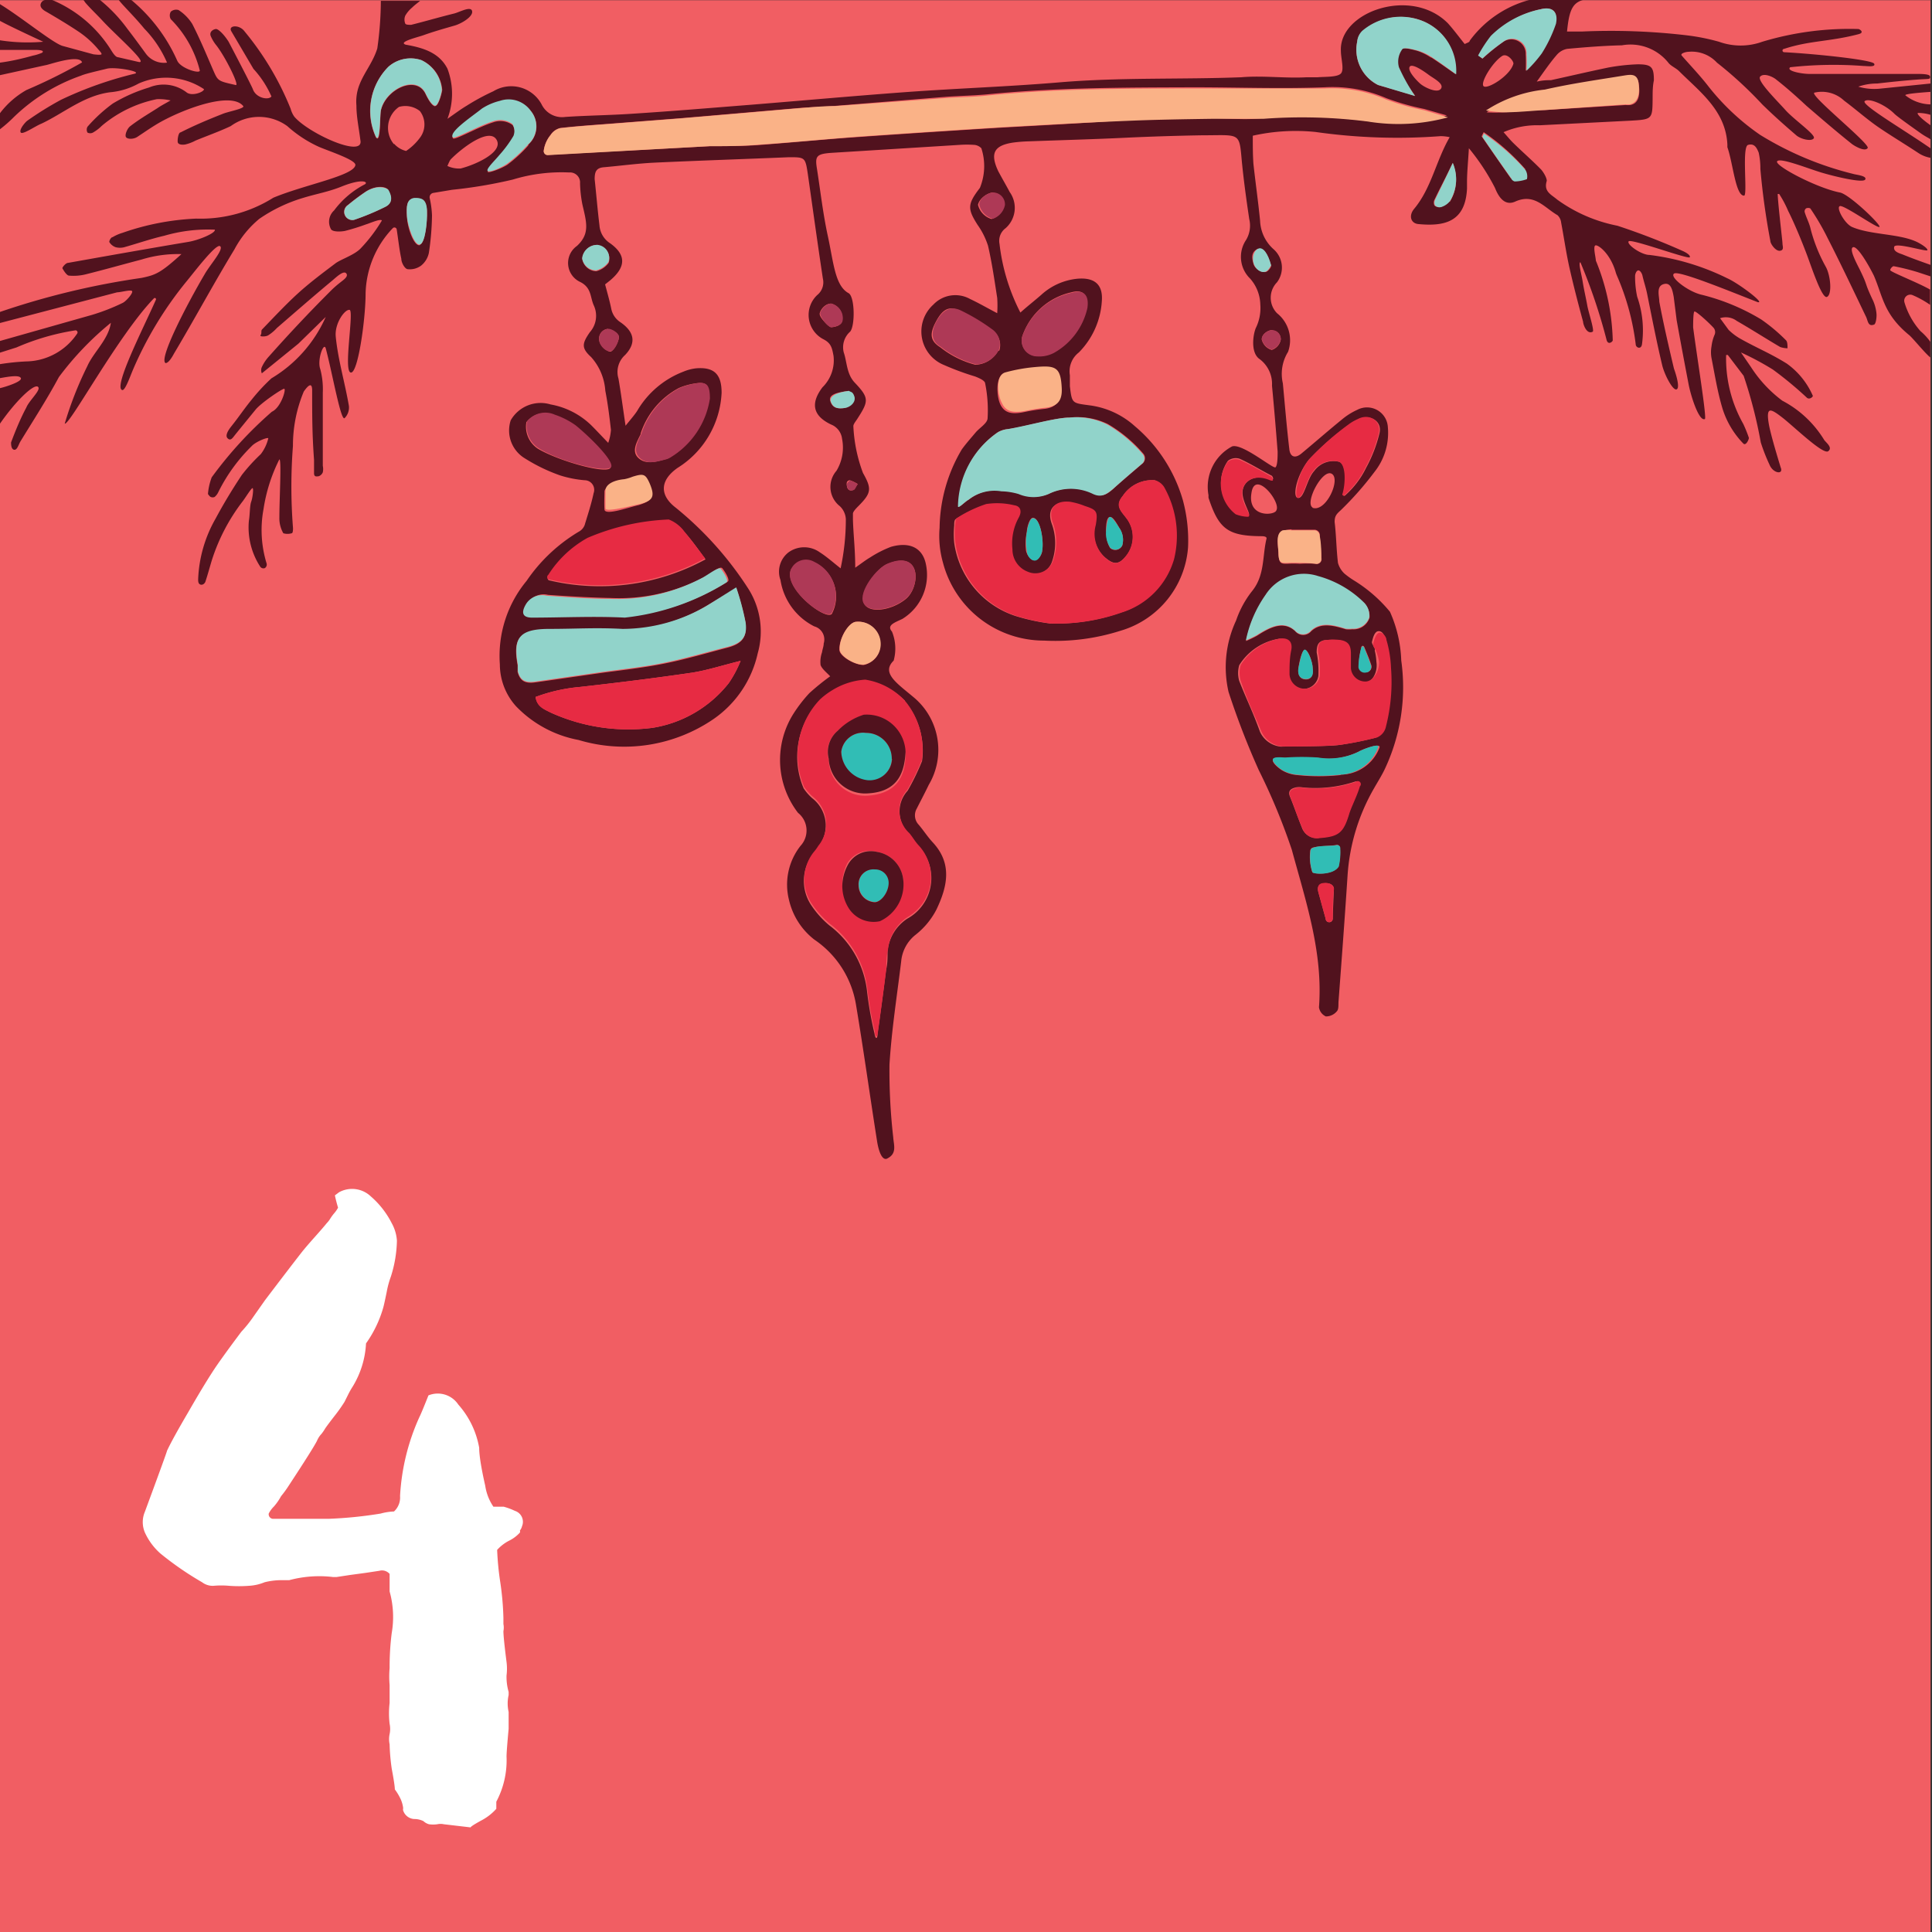 <svg id="Layer_1" data-name="Layer 1" xmlns="http://www.w3.org/2000/svg" viewBox="0 0 92.53 92.53"><rect x="0" y="0" width="92.53" height="92.53" fill="#333333" stroke="none"/><title>Artboard 1 copy 3</title><g id="Layer_24" data-name="Layer 24"><rect y="0.01" width="92.46" height="92.53" style="fill:#f15e63"/><path d="M2.15,0h.26A.76.76,0,0,0,2.15,0Z" style="fill:#51121e"/><path d="M91.26,4.57c-.08-.06.48-.12,1.2-.17V4L90,4.25h0a2.69,2.69,0,0,1-1-.1A2.74,2.74,0,0,1,89.91,4c.59-.07,1.37-.15,1.93-.19s.61,0,.6-.14-.46-.13-.8-.13l-5,0c-.33,0-1.12-.14-.9-.32a19.08,19.08,0,0,1,3.51-.06c.17,0,.6.07.51-.11s-2.68-.46-4.31-.55a.08.08,0,0,1,0-.16C86.66,1.94,87.62,2,89,1.64c.33-.08.06-.25,0-.25A14.43,14.43,0,0,0,84.4,2a3.06,3.06,0,0,1-2.07,0,10.07,10.07,0,0,0-1.56-.31,31,31,0,0,0-5-.18l-.72,0c.11-1.08.27-1.46,1-1.56H73.44a5.21,5.21,0,0,0-3.05,2c0,.08-.16.11-.24.16-.28-.35-.53-.69-.81-1C67.57-.66,64.12.58,64.22,2.44c0,.37.17.9,0,1.08s-.73.15-1.11.18c-.17,0-.35,0-.53,0-1,.06-2.1-.09-3.13,0-2.88.11-5.77,0-8.66.24-2.46.21-4.93.29-7.39.47s-5,.41-7.47.61c-1.9.15-3.8.31-5.69.43-1.05.07-2.11.08-3.16.15A1.09,1.09,0,0,1,25.94,5a1.65,1.65,0,0,0-2.31-.63,10.82,10.82,0,0,0-1.29.7c-.27.16-.52.35-.91.62a3.39,3.39,0,0,0,0-2.4c-.39-.76-1.14-1-2-1.15-.39-.13.59-.36.84-.45.5-.18,1-.32,1.52-.47.33-.1.88-.43.82-.69s-.61.06-.87.12c-.69.17-1.37.37-2.05.54-.09,0-.26,0-.28-.06a.49.49,0,0,1,0-.38,1.47,1.47,0,0,1,.33-.39c.12-.12.25-.21.38-.32H18.24a16.45,16.45,0,0,1-.17,2.28c-.23.75-.75,1.28-.94,2a2.2,2.2,0,0,0-.06.73c0,.55.12,1.1.19,1.66.19.9-2.52-.34-3.17-1.13a1.19,1.19,0,0,1-.17-.37,14,14,0,0,0-2.21-3.71c-.25-.34-.8-.29-.63,0l1.06,1.8A4.76,4.76,0,0,1,13,4.62c-.14.19-.74.08-.89-.35C12,4,10.95,2,10.95,2c-.24-.38-.5-.61-.6-.61s-.34.11-.26.33a1.79,1.79,0,0,0,.27.45c.44.56,1.15,2,.92,1.9-.85-.19-.84-.19-1.07-.71-.32-.74-.63-1.49-1-2.21A2.15,2.15,0,0,0,8.55.48a.39.39,0,0,0-.37.08.36.36,0,0,0,0,.36A5.31,5.31,0,0,1,9.57,3.38c0,.17-.91-.1-1.08-.47A8,8,0,0,0,6.35.05L6.29,0H5.69c.17.24.73.77,1.22,1.37A5.39,5.39,0,0,1,8,3a1.08,1.08,0,0,1-1-.41c-.3-.41-.59-.81-.9-1.21A7.3,7.3,0,0,0,4.79,0H4l.09.13c.25.29.54.56.8.84.62.68,2.24,2.08,1.76,2l-1-.23c-.12,0-.26-.23-.31-.31A6.12,6.12,0,0,0,2.5,0L2.41,0H2.15A.3.3,0,0,0,2,.09c-.15.2,0,.36.23.48.51.3,1,.59,1.51.93a4.48,4.48,0,0,1,.92.81c.07.09.23.24.2.29s-.39,0-.39,0L3,2.2C2.54,2.07,1.06.85,0,.2V1H0c.63.34,2.08,1,2.07,1A8.68,8.68,0,0,1,0,1.93v.46c.56,0,1.11,0,1.67,0s.34.14.34.14-.24.1-.42.13C1.06,2.81.53,2.93,0,3v.6l2.19-.48c.1,0,1.62-.55,1.74-.13A25.58,25.58,0,0,1,1.27,4.31,4.14,4.14,0,0,0,0,5.42v.77a6.54,6.54,0,0,0,.65-.57,8.77,8.77,0,0,1,3.24-2c.22-.1,1-.27,1.23-.33.4-.1,1.7.14,1.33.24A18,18,0,0,0,2.92,4.78a15.55,15.55,0,0,0-1.61,1c-.1.07-.4.42-.32.56s.71-.31,1-.42C3.05,5.42,4,4.59,5.26,4.42A3.43,3.43,0,0,0,6.64,4a3.26,3.26,0,0,1,3.13.27c0,.14-.59.36-.84.15a1.81,1.81,0,0,0-1.79-.23,7.56,7.56,0,0,0-1.74.77A7.42,7.42,0,0,0,4.19,6.07a.29.29,0,0,0,0,.28.28.28,0,0,0,.26,0,1.93,1.93,0,0,0,.42-.32A5.89,5.89,0,0,1,7.51,4.75a2.49,2.49,0,0,1,.66.06c-.35.2-.49.27-.63.37-.44.28-.9.55-1.31.87-.13.1-.26.4-.2.51s.35.12.54,0c.38-.25.76-.52,1.16-.74,1.17-.64,3.35-1.44,3.92-.74.09.12-.76.27-1,.38-.69.27-1.37.56-2,.88-.1,0-.15.3-.14.45s.24.15.36.13a2,2,0,0,0,.5-.19c.56-.23,1.13-.43,1.68-.69a2.3,2.3,0,0,1,2.71,0,5.93,5.93,0,0,0,1.53,1c.58.24,1.77.63,1.73.87-.08.51-2.45.94-3.93,1.56a6.54,6.54,0,0,1-3.69,1,12.21,12.21,0,0,0-3.53.68,2.09,2.09,0,0,0-.48.21c-.08,0-.18.2-.15.24a.58.58,0,0,0,.3.24.83.83,0,0,0,.41,0c.64-.18,1.27-.4,1.92-.55A7.47,7.47,0,0,1,10.29,11c.05.16-.78.51-1.3.59-1.91.32-3.82.66-5.73,1-.11,0-.29.22-.27.26s.19.34.31.35a2.43,2.43,0,0,0,.84-.07c.88-.22,1.76-.47,2.64-.7a5.88,5.88,0,0,1,1.91-.26c-1,.91-1.24,1-1.91,1.14A37.38,37.38,0,0,0,0,14.94v.53L5.61,14c.19,0,.68-.15.72-.05s-.3.49-.46.56a9.83,9.83,0,0,1-1.46.57L0,16.33v.56l.79-.25a11.45,11.45,0,0,1,2.83-.82.1.1,0,0,1,.08.15,3,3,0,0,1-2.44,1.34A11.24,11.24,0,0,0,0,17.44v.67c.45-.08.93-.16,1,0s-.7.41-1,.48v1.7c.77-1.11,1.61-1.9,1.81-1.77s-.41.65-.55,1C1,20,.75,20.6.53,21.19c0,.08,0,.33.15.35s.21-.26.3-.4c.61-1,1.26-2,1.84-3.08a14.54,14.54,0,0,1,2.49-2.6c-.12.81-.83,1.4-1.13,2.08a17.16,17.16,0,0,0-1.08,2.75c.24.08,2.56-4.23,4.27-6a.06.06,0,0,1,.1.06c-.62,1.4-2.05,4.19-1.62,4.33.14.05.38-.65.53-1a17.64,17.64,0,0,1,2.51-4.15c.36-.43,1.45-1.88,1.65-1.74s-.48.89-.73,1.33C9,14.49,7.58,17.2,7.93,17.39c.14,0,.31-.28.4-.45,1-1.68,1.91-3.37,2.9-5a4.84,4.84,0,0,1,1.19-1.46,7.43,7.43,0,0,1,2.09-1c.65-.2,1.22-.29,1.86-.55,1-.4,1.29-.21,1.1-.1A4.29,4.29,0,0,0,16,10.08a.73.73,0,0,0-.14.91c.1.12.45.11.66.07a10.19,10.19,0,0,0,1-.31c.18-.05.7-.29.77-.19a7.54,7.54,0,0,1-1,1.32c-.3.33-.95.53-1.22.73-.61.46-1.24.93-1.81,1.45s-1.15,1.14-1.71,1.72c-.06.06,0,.18-.07.27s.28.08.38,0a2,2,0,0,0,.4-.34c.88-.76,1.76-1.53,2.65-2.27.19-.16.54-.5.67-.35s-.14.32-.26.42a4.78,4.78,0,0,0-.53.47c-1,1-1.94,2-2.9,3.08a2,2,0,0,0-.35.52.37.37,0,0,0,0,.3l.95-.77.8-.65,1.31-1.28A6.46,6.46,0,0,1,13,18.12a9,9,0,0,0-.93,1c-.38.46-.63.85-1,1.31-.11.14-.31.42-.17.56s.23,0,.34-.14.74-.91,1-1.23,1.26-1,1.37-1-.15.9-.59,1.1a19,19,0,0,0-2.88,3.14,2.88,2.88,0,0,0-.18.8s.08.12.13.14a.23.23,0,0,0,.19,0,.67.67,0,0,0,.18-.24,8.16,8.16,0,0,1,1.59-2.19c.2-.22.77-.44.8-.38a2,2,0,0,1-.36.76,8.58,8.58,0,0,0-.91,1c-.45.68-.87,1.37-1.25,2.08a6.32,6.32,0,0,0-.84,2.92c0,.08,0,.22.12.25s.21-.08.23-.15c.11-.33.2-.67.3-1A9.19,9.19,0,0,1,11.63,24c.15-.2.42-.65.47-.62s0,.46-.07.65-.06.62-.11.91a3.45,3.45,0,0,0,.55,2.21.19.19,0,0,0,.21.06.2.2,0,0,0,.09-.22,5.45,5.45,0,0,1-.15-2.6A7.89,7.89,0,0,1,13.38,22c.11,0,0,1.88,0,2.79a1.43,1.43,0,0,0,.19.75.7.7,0,0,0,.4,0c.06,0,.07-.19.06-.29a25.37,25.37,0,0,1,0-3.89,6.71,6.71,0,0,1,.52-2.61c.17-.24.39-.49.4-.08,0,1.23,0,2.12.09,3.35,0,.21,0,.43,0,.64s.15.15.22.15a.33.33,0,0,0,.2-.19.74.74,0,0,0,0-.31c0-1.16,0-2.33,0-3.5a3.78,3.78,0,0,0-.12-1.13c-.16-.43.16-1.32.26-1,.32,1.19.73,3.55.91,3.34a.72.72,0,0,0,.2-.58c-.19-1.11-.52-2.2-.63-3.32-.06-.63.43-1.31.66-1.28s-.3,2.89.05,3,.72-2.56.72-3.79a4.67,4.67,0,0,1,1.3-3.12.11.11,0,0,1,.19.06c.08.52.13,1,.22,1.4,0,.19.16.47.29.5a.91.91,0,0,0,.66-.17,1.06,1.06,0,0,0,.37-.61,12.93,12.93,0,0,0,.15-1.79,4.48,4.48,0,0,0-.11-.83.21.21,0,0,1,.17-.25l.9-.15a22.57,22.57,0,0,0,2.91-.49,8,8,0,0,1,2.7-.34.48.48,0,0,1,.52.52,6.1,6.1,0,0,0,.11,1c.2.87.38,1.41-.26,2a1,1,0,0,0,.17,1.73c.54.28.46.73.64,1.12a1.18,1.18,0,0,1-.19,1.28c-.38.55-.41.76.06,1.19a2.68,2.68,0,0,1,.68,1.61c.12.62.2,1.25.27,1.88a2.39,2.39,0,0,1-.13.62c-.32-.33-.56-.59-.81-.84a3.74,3.74,0,0,0-1.95-1,1.65,1.65,0,0,0-1.91.76,1.56,1.56,0,0,0,.69,1.83,8.28,8.28,0,0,0,1.68.81A5.34,5.34,0,0,0,28,23a.46.46,0,0,1,.43.62c-.11.52-.27,1-.43,1.53a.61.61,0,0,1-.29.32,7.94,7.94,0,0,0-2.49,2.35,5.63,5.63,0,0,0-1.28,4,3,3,0,0,0,.77,2,5.56,5.56,0,0,0,3,1.62,7.58,7.58,0,0,0,6.46-1,5.19,5.19,0,0,0,2.12-3.15,3.82,3.82,0,0,0-.48-3.14,16.43,16.43,0,0,0-3.44-3.83c-.8-.61-.76-1.32.08-1.91a4.48,4.48,0,0,0,2.11-3.6c0-.88-.35-1.24-1.22-1.17a2.2,2.2,0,0,0-.61.16,4.37,4.37,0,0,0-2.22,1.89c-.14.21-.31.4-.55.7-.13-.87-.22-1.57-.34-2.26A1.09,1.09,0,0,1,29.94,17c.55-.58.44-1.11-.23-1.57a1,1,0,0,1-.44-.67c-.08-.38-.19-.76-.29-1.14l.24-.19c.76-.64.78-1.22,0-1.78a1.11,1.11,0,0,1-.51-.86c-.09-.73-.15-1.47-.23-2.21,0-.36.08-.54.44-.57.8-.07,1.61-.18,2.42-.22,2.15-.1,4.3-.17,6.45-.26.76,0,.78,0,.9.81.24,1.67.47,3.35.72,5a.78.78,0,0,1-.27.79,1.31,1.31,0,0,0,.3,2.12c.37.19.41.42.48.79a1.81,1.81,0,0,1-.53,1.51c-.59.78-.45,1.37.41,1.78a.84.84,0,0,1,.53.69,2.15,2.15,0,0,1-.27,1.53,1.17,1.17,0,0,0,.16,1.69.92.92,0,0,1,.29.62h0a11.12,11.12,0,0,1-.25,2.36c-.38-.3-.67-.56-1-.77a1.28,1.28,0,0,0-1.49,0,1.17,1.17,0,0,0-.39,1.33A3,3,0,0,0,39,30a.65.65,0,0,1,.45.82c0,.14-.06.27-.08.42a1.37,1.37,0,0,0-.07.61c.07.19.28.35.46.54a11.41,11.41,0,0,0-1,.81,6.85,6.85,0,0,0-.77,1,4.15,4.15,0,0,0,.23,4.73,1.08,1.08,0,0,1,.12,1.58,3,3,0,0,0-.55,2.6A3.35,3.35,0,0,0,39,45a4.67,4.67,0,0,1,2,3.14c.36,2.15.66,4.32,1,6.48.1.66.3,1,.52.85.45-.24.28-.65.26-1a28,28,0,0,1-.18-3.48c.1-1.65.36-3.29.56-4.94a1.83,1.83,0,0,1,.69-1.28,3.68,3.68,0,0,0,1-1.21c.52-1.09.78-2.2-.19-3.23-.24-.26-.43-.56-.66-.83a.65.65,0,0,1-.09-.78c.19-.38.39-.75.57-1.13a3.28,3.28,0,0,0-.68-4.16c-.84-.71-1.61-1.19-1-1.79a2.15,2.15,0,0,0-.08-1.39c-.27-.31.13-.43.5-.61A2.47,2.47,0,0,0,44.34,27c-.16-.75-.76-1.07-1.67-.81a5.31,5.31,0,0,0-1,.51c-.19.11-.37.25-.71.49,0-.87-.09-1.59-.11-2.3h0c0-.1,0-.19,0-.29s.17-.27.28-.38c.6-.61.63-.81.2-1.57a7.3,7.3,0,0,1-.46-2.24c0-.1.12-.24.19-.35.55-.85.57-1-.11-1.72-.41-.42-.38-1-.54-1.46a1,1,0,0,1,.31-1c.24-.3.22-1.68-.08-1.84-.66-.36-.72-1.5-1-2.77-.23-1.07-.35-2.15-.52-3.23-.09-.57,0-.67.71-.72l6.11-.38a5.18,5.18,0,0,1,.74,0A.54.54,0,0,1,47,7.1,2.75,2.75,0,0,1,46.93,9c-.6.78-.6,1-.11,1.77a3.64,3.64,0,0,1,.5,1c.19.82.31,1.66.44,2.5a5.44,5.44,0,0,1,0,.73c-.5-.26-.89-.49-1.3-.68a1.45,1.45,0,0,0-1.76.27,1.73,1.73,0,0,0,.51,2.89,12.83,12.83,0,0,0,1.49.55c.18.07.46.19.48.32a6.47,6.47,0,0,1,.12,1.67c0,.25-.38.46-.58.7s-.46.53-.66.81A7.54,7.54,0,0,0,45,25.28a4.7,4.7,0,0,0,.16,1.66A5,5,0,0,0,50,30.68a10.27,10.27,0,0,0,3.66-.47,4.51,4.51,0,0,0,3.24-4,7.4,7.4,0,0,0-.25-2.26,7.27,7.27,0,0,0-2.3-3.54,4,4,0,0,0-2.19-1c-.82-.11-.82-.09-.92-.91,0-.18,0-.36,0-.53a1.14,1.14,0,0,1,.43-1.09,3.83,3.83,0,0,0,1.1-2.45c.06-.74-.28-1.16-1.18-1.08a3,3,0,0,0-1.72.77c-.33.29-.68.56-1,.85a9.57,9.57,0,0,1-1-3.29.75.75,0,0,1,.29-.75,1.3,1.3,0,0,0,.2-1.73c-.18-.34-.38-.68-.55-1-.4-.85-.21-1.23.7-1.37a6.83,6.83,0,0,1,.74-.06c1.6-.06,3.19-.1,4.79-.18q1.76-.08,3.52-.11c1.82,0,1.79-.17,1.91,1.19.09.94.22,1.88.36,2.82a1.33,1.33,0,0,1-.15,1,1.45,1.45,0,0,0,.19,1.85,1.94,1.94,0,0,1,.49,1.24,2.16,2.16,0,0,1-.22,1.14c-.15.39-.23,1.2.19,1.48a1.48,1.48,0,0,1,.59,1.27c.1,1.05.19,2.11.27,3.16,0,.22,0,.65-.1.75s-1.59-1.16-2.08-1a2.19,2.19,0,0,0-1.13,2.34,1.1,1.1,0,0,0,0,.12c.49,1.49.92,1.83,2.53,1.84.06,0,.26,0,.25.11-.21.85-.07,1.77-.71,2.54a4.74,4.74,0,0,0-.75,1.39,5.28,5.28,0,0,0-.36,3.42,37.48,37.48,0,0,0,1.45,3.75,29.67,29.67,0,0,1,1.58,3.81c.67,2.47,1.5,4.92,1.3,7.54a.57.57,0,0,0,.33.44.68.68,0,0,0,.53-.25c.1-.11.06-.34.08-.51.15-2,.3-4,.43-6a9.59,9.59,0,0,1,1.27-4.17c.17-.3.35-.58.5-.89a9.19,9.19,0,0,0,.8-5.23,6.19,6.19,0,0,0-.54-2.33,6.93,6.93,0,0,0-1.74-1.51,4.09,4.09,0,0,1-.43-.31,1.11,1.11,0,0,1-.32-.52C64,26.29,64,25.66,63.92,25c0-.29.09-.38.3-.57a15.46,15.46,0,0,0,1.61-1.83,3,3,0,0,0,.64-2.13A1,1,0,0,0,65,19.63a3.19,3.19,0,0,0-.73.46c-.65.53-1.29,1.09-1.94,1.63-.3.25-.54.17-.58-.21-.12-1-.21-2.1-.31-3.15a2,2,0,0,1,.25-1.51A1.65,1.65,0,0,0,61.16,15a1.06,1.06,0,0,1,0-1.48A1.17,1.17,0,0,0,61,11.94a1.92,1.92,0,0,1-.65-1.37c-.09-.91-.22-1.82-.32-2.73C60,7.39,60,7,60,6.5a9.36,9.36,0,0,1,3-.18,27.78,27.78,0,0,0,6,.2,2.11,2.11,0,0,1,.43.05C68.77,7.71,68.56,9,67.73,10c-.27.32-.17.69.19.73,1.32.13,2.26-.14,2.34-1.69,0-.1,0-.21,0-.31,0-.47.05-.94.09-1.63A10.36,10.36,0,0,1,71.6,9c.24.61.57.85,1,.64.9-.38,1.36.3,2,.67a.59.59,0,0,1,.17.36c.13.69.23,1.39.38,2.08.2.89.43,1.78.67,2.66,0,.12.17.62.45.48.12,0-.19-.92-.25-1.26s-.16-.76-.22-1.14-.22-.91-.11-.93a26.85,26.85,0,0,1,1.26,3.74c.08.24.29.06.29,0a10.71,10.71,0,0,0-.81-3.82c0-.15-.16-.73,0-.73s.69.42.94,1.25a1.49,1.49,0,0,0,.07.2,11.8,11.8,0,0,1,.9,3.29c0,.16.26.27.3,0a4.88,4.88,0,0,0-.23-2.28,4.51,4.51,0,0,1-.1-1c0-.08.06-.25.15-.26s.18.15.2.24c.07.31.17.59.23.9.23,1.14.45,2.28.72,3.41.11.45.5,1.2.68,1.15s0-.67-.12-1c-.25-1.06-.5-2.13-.7-3.2,0-.27-.16-.73.2-.84s.43.29.49.61l.14,1.11c.18,1,.38,2.07.58,3.11.11.55.49,1.75.77,1.63.11,0-.38-3-.56-4.39,0-.12,0-.72.06-.76s.64.48.91.77a.32.32,0,0,1,.05.36,2,2,0,0,0-.14.54,1.57,1.57,0,0,0,0,.56c.16.81.29,1.64.53,2.43a4.2,4.2,0,0,0,1,1.67c.13.11.27-.23.26-.28a6.33,6.33,0,0,0-.27-.67A6.35,6.35,0,0,1,82.67,17a0,0,0,0,1,.08,0l.76,1a22.21,22.21,0,0,1,.82,3.19,8.73,8.73,0,0,0,.42,1.07c.17.42.69.49.53.12-.19-.63-.42-1.39-.54-1.94-.08-.4-.1-.69,0-.76s.33.09.65.34c.58.46,1.93,1.77,2.17,1.59s-.14-.44-.2-.55a5.14,5.14,0,0,0-2-1.87,6.18,6.18,0,0,1-1.5-1.61l-.48-.7a13.56,13.56,0,0,1,1.53.82,17.7,17.7,0,0,1,1.63,1.35c.13.11.31-.06.28-.1a3.72,3.72,0,0,0-1.25-1.54c-.81-.5-1.34-.7-2.17-1.16a2.76,2.76,0,0,1-.61-.45l-.41-.56a.87.87,0,0,1,.8.13c.7.4,1.38.84,2.08,1.25a1.16,1.16,0,0,0,.35.06c0-.13,0-.31-.07-.38a8.32,8.32,0,0,0-1.19-1,10.26,10.26,0,0,0-2.92-1.2c-.65-.18-1.49-.85-1.25-1s2.69.86,4,1.37c.4.09-.91-.9-1.45-1.14A11.63,11.63,0,0,0,79,12.21c-.39,0-1.1-.5-1-.65s2.88.88,2.93.76-.29-.28-.34-.3a32.82,32.82,0,0,0-3.13-1.21,7.29,7.29,0,0,1-2.88-1.25c-.29-.25-.66-.38-.5-.9,0-.14-.14-.39-.27-.54-.42-.43-.87-.82-1.3-1.24-.17-.16-.31-.34-.5-.55A4,4,0,0,1,73.74,6l4.34-.22c1.07-.06,1.06-.07,1.07-1.09,0-.28,0-.56.06-.84,0-.64-.11-.77-.78-.77A9.5,9.5,0,0,0,77,3.24c-.91.19-1.81.4-2.72.6-.19,0-.38,0-.68.07.36-.5.63-.9.95-1.27a.86.86,0,0,1,.51-.3c.87-.08,1.75-.15,2.62-.17A2.32,2.32,0,0,1,79.9,3c.12.16.35.25.5.39,1,1,2.25,1.9,2.33,3.53l0,.13c.27.76.39,2.33.8,2.32.18,0-.12-2.34.19-2.43s.42.15.51.37a3.49,3.49,0,0,1,.08.78,34.63,34.63,0,0,0,.48,3.46c0,.12.25.49.46.46s.12-.22.12-.34-.22-1.92-.23-2.38c0,0,0,0,.07,0a5.12,5.12,0,0,1,.43.81s.36.69.86,2c.23.59.75,2.23,1,2.12s.18-1-.05-1.43a7.64,7.64,0,0,1-.73-1.81c-.06-.29-.21-.55-.29-.83a.18.18,0,0,1,.07-.17.25.25,0,0,1,.2,0,11.7,11.7,0,0,1,.82,1.4c.64,1.25,1.24,2.52,1.85,3.79.09.18.09.48.37.38.1,0,.15-.36.13-.54a2,2,0,0,0-.21-.71c-.4-.86-.17-.53-.59-1.39-.15-.3-.53-1-.32-1.07s.75.86,1,1.37c.43,1,.46,1.84,1.7,2.85.21.19.73.84,1,1.06v-.75a2.77,2.77,0,0,0-.47-.51,3.61,3.61,0,0,1-.77-1.38.29.29,0,0,1,.38-.35,4.64,4.64,0,0,1,.85.47v-.73l0,0c-.55-.32-1.91-.85-1.91-.93s.12-.2.17-.19a11,11,0,0,1,1.13.28l.64.21v-.55c-.45-.16-.9-.32-1.34-.5-.16-.06-.47-.14-.41-.37s1.57.26,1.59.16-.38-.35-.61-.44c-.85-.35-2.14-.3-3-.67-.36-.16-.78-.94-.58-1s1.76,1.06,1.89,1S88.57,9.3,88.12,9.22C87,9,85,7.94,85.11,7.73s1.48.34,2.11.53,2,.52,2.11.34-.45-.23-.57-.27a15.56,15.56,0,0,1-4.46-1.87,11.31,11.31,0,0,1-2.46-2.3c-.4-.52-.86-1-1.29-1.49-.11-.11.2-.19.33-.19A1.64,1.64,0,0,1,82.23,3,19,19,0,0,1,84.4,5c.52.51,1.07,1,1.63,1.48.22.19.74.31.84.14s-.94-.88-1.36-1.35S84.13,3.86,84.3,3.67s.61,0,.78.15c.5.39,1,.84,1.44,1.25.72.62,1.44,1.24,2.18,1.83.15.11.62.38.75.19s-2.76-2.5-2.56-2.65a1.55,1.55,0,0,1,1.43.38c.51.38,1,.81,1.5,1.17s1.38.89,2.06,1.34a1.53,1.53,0,0,0,.59.23V7.11C91.24,6.25,89.1,5,89.31,4.84s1,.18,1.43.62c.21.19.94.7,1.19.88s.35.22.53.33V6c-.38-.27-.67-.53-.61-.59a2,2,0,0,1,.61.09V5A2,2,0,0,1,91.26,4.57ZM18.44,9.91a12,12,0,0,1-1.49.62.39.39,0,0,1-.29-.71,10.52,10.52,0,0,1,.87-.65c.55-.34,1-.22,1.07-.06S18.92,9.67,18.44,9.91Zm.43-3a1.22,1.22,0,0,1,.24-1.79,1.12,1.12,0,0,1,1,.2,1.05,1.05,0,0,1,0,1.28,2.64,2.64,0,0,1-.66.63A1.11,1.11,0,0,1,18.87,6.88Zm1.24,4.83c-.26.08-.59-.76-.62-1.35s0-.83.34-.88.6.11.62.61S20.34,11.68,20.11,11.72Zm.74-6.65c-.12,0-.28-.19-.47-.59-.45-.93-1.92-.21-2.14.81-.05.26,0,1.63-.24,1.26A3,3,0,0,1,18.6,3.2a1.61,1.61,0,0,1,1.58-.32,1.72,1.72,0,0,1,1,1.43C21.15,4.51,21,5.07,20.85,5.07Zm.57,2.88s.11-.28.17-.34c.56-.57,1.84-1.53,2.19-.94s-1,1.2-1.72,1.38A1.33,1.33,0,0,1,21.43,7.95Zm3.88-1a6.72,6.72,0,0,1-1,.92c-.29.19-.93.42-.94.34s.36-.5.57-.76a5.68,5.68,0,0,0,.67-.91.62.62,0,0,0-.05-.57,1,1,0,0,0-.93-.13c-.69.21-1.85.87-1.92.77-.22-.25.92-1,1.39-1.38a2.79,2.79,0,0,1,.86-.37,1.29,1.29,0,0,1,1.5.47A1.16,1.16,0,0,1,25.31,6.92Zm12.61,20.3a.79.79,0,0,1,1.1-.32,1.79,1.79,0,0,1,.83,2.45C39.54,29.75,37.44,28.11,37.91,27.23Zm5.43,6.33a3.64,3.64,0,0,1,.82,2.85,11.62,11.62,0,0,1-.69,1.42,1.47,1.47,0,0,0,.09,2.08c.15.19.28.42.45.59a2.22,2.22,0,0,1-.56,3.46,2.1,2.1,0,0,0-.94,1.55c0,.31,0,.63-.08.94-.12,1-.26,2-.4,3,0,.31-.11.28-.15,0a17.48,17.48,0,0,1-.36-2.06,4.58,4.58,0,0,0-1.8-3.11,4.56,4.56,0,0,1-.89-1,2.1,2.1,0,0,1,.09-2.39c.08-.12.18-.23.25-.34a1.65,1.65,0,0,0-.27-2.36,2.54,2.54,0,0,1-.41-.47,3.86,3.86,0,0,1,.77-4.19,3.61,3.61,0,0,1,.59-.44,3.43,3.43,0,0,1,1.58-.5A3.28,3.28,0,0,1,43.34,33.56ZM42.54,27c1.62-.66,1.53,1.13.84,1.69s-1.78.71-2,.2S42,27.17,42.54,27ZM41,29.78a1.07,1.07,0,0,1,1.16,1.07,1,1,0,0,1-.8,1c-.42,0-1.14-.41-1.16-.72C40.18,30.57,40.65,29.8,41,29.78Zm.07-6.59c-.1.13-.14.26-.21.28-.24.08-.3-.11-.31-.28s.12-.19.15-.19A1.65,1.65,0,0,1,41.09,23.19Zm-.43-4.47c.06.06.22.14.26.27s-.13.5-.46.55-.56,0-.67-.31S40,18.8,40.66,18.72Zm-.84-4.18a.72.72,0,0,1,.54.79c0,.29-.47.35-.55.34s-.58-.48-.53-.67S39.53,14.53,39.82,14.54ZM59.76,24.7a1.75,1.75,0,0,1-.57-.12,1.84,1.84,0,0,1-.38-2.51.61.61,0,0,1,.56-.1c.53.24,1,.54,1.55.82.08.12.09.22-.09.16-.73-.26-1.28.08-1.32.59S60,24.71,59.76,24.7Zm.18-1.11c.17-1.1,1.42.45,1.19.85C61.07,24.69,59.72,24.82,59.94,23.59ZM63.83,44a.17.17,0,0,1-.34,0c-.11-.4-.23-.84-.35-1.27-.06-.24,0-.41.29-.43s.46.1.45.29C63.87,43,63.84,43.53,63.83,44Zm.28-2.51c-.25.43-1.19.38-1.26.28a2.3,2.3,0,0,1-.1-1,.18.18,0,0,1,.14-.18c.32-.08.8-.07,1.1-.12a.15.15,0,0,1,.19.15A3,3,0,0,1,64.11,41.48Zm.48-2.5c-.27.89-.51,1.06-1.4,1.13a.74.74,0,0,1-.84-.49c-.2-.49-.37-1-.57-1.48-.12-.3.08-.39.29-.44a.86.86,0,0,1,.31,0,6.05,6.05,0,0,0,2.53-.28.14.14,0,0,1,.18.17C65,38.08,64.69,38.63,64.59,39Zm-.38-1.87a9.66,9.66,0,0,1-2.09,0,1.67,1.67,0,0,1-.69-.21c-.13-.07-.51-.36-.47-.52s.46-.08.6-.09a11.5,11.5,0,0,1,1.57,0A3.24,3.24,0,0,0,65.07,36c.22-.13,1.07-.44,1-.2A2,2,0,0,1,64.21,37.1Zm1.64-6c0-.13-.17-.28-.14-.39s.1-.48.3-.5.3.21.33.34A5.49,5.49,0,0,1,66.55,32a8.65,8.65,0,0,1-.24,2.8.72.72,0,0,1-.43.53,15.73,15.73,0,0,1-1.68.34c-.51.09-2.43.07-2.85.09a1.23,1.23,0,0,1-1-.7c-.36-1-.62-1.49-1-2.45a1.37,1.37,0,0,1,0-.75,2.77,2.77,0,0,1,1.92-1.27c.4,0,.55.14.5.57s-.08.76-.08,1.14a.73.73,0,0,0,1.45.08,4.48,4.48,0,0,0-.08-1.13c0-.36.08-.55.42-.59a2.73,2.73,0,0,1,.63,0c.39.05.54.24.52.65,0,.17,0,.53,0,.7a.69.69,0,0,0,.72.69c.36,0,.65-.5.57-1A2.9,2.9,0,0,0,65.84,31.15ZM62.19,32c0-.08.13-.85.3-.87s.38.61.38.89c0,0,.08.53-.33.52S62.17,32.09,62.19,32Zm3.24.19a.3.3,0,0,1-.36-.26,3.87,3.87,0,0,1,.12-.87c0-.16.11-.16.15-.07.13.31.26.62.32.82A.27.27,0,0,1,65.42,32.2Zm-.11-3.32a.89.89,0,0,1,.27.72.8.8,0,0,1-.82.55,1.42,1.42,0,0,1-.31,0c-.59-.18-1.19-.34-1.66.09a.5.5,0,0,1-.77,0c-.56-.52-1.21-.18-1.83.22a5.35,5.35,0,0,1-.52.25,5.8,5.8,0,0,1,.94-2.18,2.18,2.18,0,0,1,2.52-.85A5,5,0,0,1,65.31,28.88Zm-2.45-4.56c-.4-.21.46-1.87.91-1.62S63.51,24.55,62.86,24.32ZM62.7,22a13.06,13.06,0,0,1,1.9-1.65,2.22,2.22,0,0,1,.46-.27c.58-.27,1.17.11,1,.7a6.69,6.69,0,0,1-.63,1.62,4.23,4.23,0,0,1-1,1.32.06.06,0,0,1-.1-.07c.15-.52.16-1.39-.18-1.53a1.14,1.14,0,0,0-1.21.44c-.35.37-.47,1.31-.77,1.29S62.1,22.73,62.7,22Zm-.84,3.37h1.09a.26.26,0,0,1,.26.24c0,.37.08.74.08,1.12A.23.23,0,0,1,63,27a6,6,0,0,0-.74,0,5.38,5.38,0,0,0-.61,0c-.31,0-.39,0-.42-.5s-.12-.91.21-1.07A1.53,1.53,0,0,1,61.85,25.35Zm-.91-9.54a.42.42,0,0,1,.39.44.65.65,0,0,1-.43.49.69.69,0,0,1-.48-.5C60.43,16,60.74,15.8,60.94,15.81Zm-.69-3.9c.21-.1.46.2.62.8,0,.06-.11.24-.24.29s-.52-.07-.61-.39S59.93,12.06,60.25,11.91ZM25.76,21.49a1.26,1.26,0,0,1-.55-1.27,1.11,1.11,0,0,1,1.33-.33,3.81,3.81,0,0,1,1,.51c.64.49,1.85,1.67,1.7,2S26.77,22.09,25.76,21.49ZM34.9,32.72a5.81,5.81,0,0,1-3.66,2.14,9,9,0,0,1-4.86-.73c-.31-.16-.66-.28-.73-.75a8.1,8.1,0,0,1,2.13-.48c1.78-.2,3.57-.42,5.34-.68.72-.11,1.42-.34,2.35-.57A5.39,5.39,0,0,1,34.9,32.72Zm.8-2.87c.09.7-.19,1-.9,1.18-1,.26-2,.56-3.08.77s-2.09.31-3.14.46l-2.93.42c-.49.07-.74-.05-.86-.5,0-.1,0-.21,0-.31-.22-1.25,0-1.71,1.51-1.71,1.31,0,2.2-.1,3.5,0A8,8,0,0,0,34,28.92l1.27-.74A12.8,12.8,0,0,1,35.71,29.85Zm-1.12-2.65c.09.1.4.56.28.65A11.5,11.5,0,0,1,30,29.54c-1.48,0-3,0-4.44,0-.44,0-.53-.22-.31-.61a.9.9,0,0,1,1-.44c1,.07,2,.13,3,.15a8.72,8.72,0,0,0,4.58-1.06C34.05,27.44,34.5,27.1,34.58,27.21Zm-2.53-2.27a1.67,1.67,0,0,1,.74.57c.35.38.65.81,1,1.29a10.58,10.58,0,0,1-7.51,1,.13.13,0,0,1,0-.21,5.22,5.22,0,0,1,1.88-1.77A11,11,0,0,1,32.05,24.93Zm-1.37-4.16a3.8,3.8,0,0,1,1.84-2.19,3.13,3.13,0,0,1,.8-.22c.49-.08.65.06.64.73a4,4,0,0,1-1.89,2.82.73.73,0,0,1-.19.08c-.44.12-.94.28-1.3-.05S30.51,21.16,30.69,20.78ZM29.85,23a2.16,2.16,0,0,0,.4-.12c.52-.16.61-.12.81.31.26.59.18.8-.47,1-.49.11-1.62.52-1.64.21s0-.7,0-.86S29.35,23,29.85,23Zm-.73-7.23c.16,0,.5.18.52.36s-.25.69-.4.71-.5-.28-.54-.53A.47.47,0,0,1,29.12,15.75Zm-.47-4a.62.62,0,0,1,.5.82,1.06,1.06,0,0,1-.59.4.69.69,0,0,1-.67-.58A.72.72,0,0,1,28.64,11.73ZM55.3,23a.74.74,0,0,1,.44.39,4.74,4.74,0,0,1,.44,3.39,3.77,3.77,0,0,1-2.49,2.55,9.25,9.25,0,0,1-3.41.53,9.71,9.71,0,0,1-1.65-.36A4.32,4.32,0,0,1,45.7,26a4.12,4.12,0,0,1,0-.84c0-.1,0-.27.08-.3a6.18,6.18,0,0,1,1.4-.67,3.48,3.48,0,0,1,1.35.06c.3,0,.37.29.22.57a2.58,2.58,0,0,0-.31,1.54,1.14,1.14,0,0,0,.73,1.07.9.9,0,0,0,1.2-.49,2.69,2.69,0,0,0,0-1.86c-.24-.68.11-1.08.82-1a3.41,3.41,0,0,1,.71.2c.58.2.64.27.53.92A1.54,1.54,0,0,0,53,26.76c.35.28.59.27.89-.08a1.46,1.46,0,0,0,.07-1.85c-.25-.34-.58-.6-.18-1.08A1.68,1.68,0,0,1,55.3,23Zm-6.12,2.46c0-.19.13-.66.29-.66.34,0,.54,1.07.44,1.59,0,.14-.15.41-.36.44s-.38-.31-.41-.45A2.67,2.67,0,0,1,49.18,25.47Zm3.79,0c0-.19,0-.67.18-.7s.38.41.5.59a1,1,0,0,1,.1.77.37.37,0,0,1-.58.13A1.25,1.25,0,0,1,53,25.47ZM51.22,20a3.33,3.33,0,0,1,1.84.31,6.65,6.65,0,0,1,1.69,1.41.33.33,0,0,1,0,.45c-.52.45-1,.84-1.43,1.24-.28.25-.53.42-.94.23a2.41,2.41,0,0,0-2.13,0,1.82,1.82,0,0,1-1.44,0,3.26,3.26,0,0,0-.83-.13,2,2,0,0,0-1.57.41c-.17.08-.51.45-.5.31a4.39,4.39,0,0,1,1.9-3.54,1.19,1.19,0,0,1,.49-.14C49.2,20.41,50.56,20,51.22,20ZM49,16a3.22,3.22,0,0,1,2.31-2c.54-.15.81.09.73.73a3.28,3.28,0,0,1-1.6,2.15,1.5,1.5,0,0,1-.8.17A.75.75,0,0,1,49,16Zm-.95,1.9a8.07,8.07,0,0,1,1.44-.26c1-.13,1.23-.05,1.28,1,0,.57-.17.87-.73.94a9.32,9.32,0,0,0-.92.14c-.66.15-1,.06-1.2-.33S47.67,18,48.1,17.88Zm-.25-1.1a1.28,1.28,0,0,1-1.09.67,4.54,4.54,0,0,1-1.68-.84c-.51-.32-.51-.67-.18-1.27s.64-.7,1.12-.48a9.49,9.49,0,0,1,1.52.92A.85.85,0,0,1,47.86,16.79Zm-.26-7.57a.57.57,0,0,1,.53.6.88.88,0,0,1-.58.66.94.94,0,0,1-.65-.68C46.9,9.5,47.32,9.21,47.59,9.22ZM65.44,5.79a25,25,0,0,0-5-.13c-.8.1-1.62,0-2.43,0-1.37,0-2.75,0-4.13.1C52,5.89,50,6,48,6.11q-3.43.21-6.86.45c-1.62.11-3.23.27-4.85.39C35.54,7,34.76,7,34,7l-7.76.42a.19.19,0,0,1-.2-.19,1.48,1.48,0,0,1,.33-.77.77.77,0,0,1,.46-.33c.77-.09,1.54-.14,2.31-.2l3.48-.27,5.58-.48c.6-.05,1.2-.06,1.8-.11l5.27-.43c.67-.05,1.34-.06,2-.12,3.3-.33,6.62-.33,9.94-.34,2.08,0,4.16.08,6.23,0a6.48,6.48,0,0,1,2.95.52,12,12,0,0,0,1.83.52l1.08.31A9,9,0,0,1,65.44,5.79Zm2.08-2.6c.12-.16.66.21.9.39s.76.43.59.67-.8-.07-1-.25S67.39,3.37,67.52,3.19Zm1-.44a2.57,2.57,0,0,0-.66-.32c-.26-.07-.69-.18-.77-.07a1,1,0,0,0-.16.86,9.11,9.11,0,0,0,.85,1.37L66,4.07A1.89,1.89,0,0,1,65,2a.81.81,0,0,1,.28-.53A2.84,2.84,0,0,1,68.12,1a2.57,2.57,0,0,1,1.59,2.55C69.29,3.26,68.93,3,68.56,2.76Zm.88,6.9a.87.87,0,0,1-.42.27.32.32,0,0,1-.28-.08.3.3,0,0,1,0-.27c.25-.53.51-1,.87-1.76A2,2,0,0,1,69.44,9.66Zm3.62-1.54a.59.59,0,0,1,.07.44,1.8,1.8,0,0,1-.58.11s-.12-.08-.16-.13q-.7-1-1.39-2s.05-.11.1-.2A10.42,10.42,0,0,1,73.06,8.11ZM71.93,2.69c.25-.18.59.26.55.37-.16.56-1.19,1.2-1.41,1.08S71.46,3,71.93,2.69ZM74,4.32c1.26-.29,2.55-.47,3.84-.68.27,0,.57-.08.64.33.09.58,0,1-.41,1.06a1.08,1.08,0,0,1-.21,0L74,5.27c-.66,0-1.33.09-2,.11a6.69,6.69,0,0,1-.8,0A6.35,6.35,0,0,1,74,4.32Zm.48-3.18a6.71,6.71,0,0,1-.68,1.42,6.53,6.53,0,0,1-.73.83,7.64,7.64,0,0,0,0-.79A.69.69,0,0,0,72,2a9.48,9.48,0,0,0-1,.81l-.18-.14a6.54,6.54,0,0,1,.61-.94A4.72,4.72,0,0,1,73.8.44C74.36.3,74.64.58,74.47,1.14Z" style="fill:#51121e"/><path d="M72,5.38c.66,0,1.33-.07,2-.11L77.85,5a1.08,1.08,0,0,0,.21,0c.37-.09.5-.47.41-1.06-.07-.41-.36-.37-.64-.33-1.28.21-2.57.39-3.84.68a6.35,6.35,0,0,0-2.82,1A6.69,6.69,0,0,0,72,5.38Z" style="fill:#fab287"/><path d="M71,6.56q.68,1,1.39,2c0,.05.11.13.16.13a1.8,1.8,0,0,0,.58-.11.59.59,0,0,0-.07-.44,10.42,10.42,0,0,0-2-1.75C71.06,6.45,71,6.53,71,6.56Z" style="fill:#91d3ca"/><path d="M73.8.44a4.72,4.72,0,0,0-2.4,1.28,6.54,6.54,0,0,0-.61.94L71,2.8A9.48,9.48,0,0,1,72,2a.69.69,0,0,1,1.11.6,7.64,7.64,0,0,1,0,.79,6.53,6.53,0,0,0,.73-.83,6.71,6.71,0,0,0,.68-1.42C74.64.58,74.36.3,73.8.44Z" style="fill:#91d3ca"/><path d="M68.12,1a2.84,2.84,0,0,0-2.87.47A.81.81,0,0,0,65,2,1.89,1.89,0,0,0,66,4.07l1.77.53A9.11,9.11,0,0,1,67,3.22a1,1,0,0,1,.16-.86c.08-.11.51,0,.77.07a2.57,2.57,0,0,1,.66.32c.37.24.73.51,1.15.81A2.57,2.57,0,0,0,68.12,1Z" style="fill:#91d3ca"/><path d="M68.73,9.57a.3.3,0,0,0,0,.27.32.32,0,0,0,.28.08.87.87,0,0,0,.42-.27,2,2,0,0,0,.15-1.85C69.24,8.53,69,9,68.73,9.57Z" style="fill:#91d3ca"/><path d="M65.41,32.64A.69.69,0,0,1,64.7,32c0-.17,0-.53,0-.7,0-.4-.13-.59-.52-.65a2.73,2.73,0,0,0-.63,0c-.34,0-.46.23-.42.59a4.48,4.48,0,0,1,.08,1.13.73.73,0,0,1-1.45-.08c0-.38,0-.76.08-1.14s-.1-.61-.5-.57a2.77,2.77,0,0,0-1.92,1.27,1.37,1.37,0,0,0,0,.75c.34,1,.6,1.5,1,2.45a1.23,1.23,0,0,0,1,.7c.42,0,2.33,0,2.85-.09a15.73,15.73,0,0,0,1.68-.34.72.72,0,0,0,.43-.53,8.65,8.65,0,0,0,.24-2.8,5.49,5.49,0,0,0-.22-1.35c0-.13-.17-.36-.33-.34s-.25.32-.3.5.1.25.14.39a2.9,2.9,0,0,1,.14.51C66.06,32.14,65.78,32.62,65.41,32.64Z" style="fill:#e72b43"/><path d="M65.18,31.08a3.87,3.87,0,0,0-.12.87.3.3,0,0,0,.36.26.27.27,0,0,0,.23-.37c-.07-.2-.19-.52-.32-.82C65.29,30.92,65.22,30.92,65.18,31.08Z" style="fill:#31bdb5"/><path d="M64.93,37.45a6.05,6.05,0,0,1-2.53.28.86.86,0,0,0-.31,0c-.21.06-.41.15-.29.44.19.49.36,1,.57,1.48a.74.74,0,0,0,.84.49c.89-.07,1.13-.24,1.4-1.13.1-.35.39-.89.52-1.35A.14.14,0,0,0,64.93,37.45Z" style="fill:#e72b43"/><path d="M63.43,42.29c-.29,0-.35.19-.29.43.12.44.23.87.35,1.27a.17.17,0,0,0,.34,0c0-.46,0-1,.06-1.41C63.89,42.39,63.67,42.27,63.43,42.29Z" style="fill:#e72b43"/><path d="M64,40.48c-.29.05-.77,0-1.1.12a.18.18,0,0,0-.14.18,2.3,2.3,0,0,0,.1,1c.07.09,1,.15,1.26-.28a3,3,0,0,0,.07-.85A.15.15,0,0,0,64,40.48Z" style="fill:#31bdb5"/><path d="M62.87,32c0-.29-.24-.89-.38-.89s-.28.79-.3.87-.09.54.35.54S62.87,32.07,62.87,32Z" style="fill:#31bdb5"/><path d="M62.14,23.84c.31,0,.43-.92.77-1.29a1.14,1.14,0,0,1,1.21-.44c.34.13.33,1,.18,1.53a.06.06,0,0,0,.1.07,4.23,4.23,0,0,0,1-1.32,6.69,6.69,0,0,0,.63-1.62c.15-.6-.44-1-1-.7a2.22,2.22,0,0,0-.46.27A13.06,13.06,0,0,0,62.7,22C62.1,22.73,62,23.82,62.14,23.84Z" style="fill:#e72b43"/><path d="M61.23,26.46c0,.49.12.51.42.5a5.38,5.38,0,0,1,.61,0A6,6,0,0,1,63,27a.23.23,0,0,0,.28-.24c0-.37,0-.74-.08-1.12a.26.26,0,0,0-.26-.24H61.85a1.53,1.53,0,0,0-.42,0C61.1,25.55,61.2,26,61.23,26.46Z" style="fill:#fab287"/><path d="M65.07,36a3.24,3.24,0,0,1-1.94.28,11.5,11.5,0,0,0-1.57,0c-.14,0-.57-.06-.6.09s.34.45.47.52a1.67,1.67,0,0,0,.69.21,9.66,9.66,0,0,0,2.09,0A2,2,0,0,0,66,35.8C66.14,35.56,65.29,35.87,65.07,36Z" style="fill:#31bdb5"/><path d="M60.61,28.49a5.8,5.8,0,0,0-.94,2.18,5.35,5.35,0,0,0,.52-.25c.62-.39,1.26-.73,1.83-.22a.5.5,0,0,0,.77,0c.47-.43,1.07-.27,1.66-.09a1.42,1.42,0,0,0,.31,0,.8.8,0,0,0,.82-.55.89.89,0,0,0-.27-.72,5,5,0,0,0-2.18-1.25A2.18,2.18,0,0,0,60.61,28.49Z" style="fill:#91d3ca"/><path d="M60.82,23c.18.06.17,0,.09-.16-.51-.28-1-.58-1.55-.82a.61.61,0,0,0-.56.1,1.84,1.84,0,0,0,.38,2.51,1.75,1.75,0,0,0,.57.12c.28,0-.3-.58-.26-1.16S60.1,22.69,60.82,23Z" style="fill:#e72b43"/><path d="M53.77,23.75c-.41.48-.07.74.18,1.08a1.46,1.46,0,0,1-.07,1.85c-.3.36-.54.37-.89.08a1.54,1.54,0,0,1-.51-1.61c.11-.66.05-.73-.53-.92a3.41,3.41,0,0,0-.71-.2c-.72-.07-1.06.33-.82,1a2.69,2.69,0,0,1,0,1.86.9.9,0,0,1-1.2.49,1.14,1.14,0,0,1-.73-1.07,2.58,2.58,0,0,1,.31-1.54c.15-.28.08-.53-.22-.57a3.48,3.48,0,0,0-1.35-.06,6.18,6.18,0,0,0-1.4.67c-.06,0-.07.19-.08.3a4.12,4.12,0,0,0,0,.84,4.32,4.32,0,0,0,2.93,3.55,9.71,9.71,0,0,0,1.65.36,9.25,9.25,0,0,0,3.41-.53,3.77,3.77,0,0,0,2.49-2.55,4.74,4.74,0,0,0-.44-3.39A.74.74,0,0,0,55.3,23,1.68,1.68,0,0,0,53.77,23.75Z" style="fill:#e72b43"/><path d="M53.75,26.12a1,1,0,0,0-.1-.77c-.12-.18-.38-.62-.5-.59s-.16.51-.18.7a1.25,1.25,0,0,0,.21.78A.37.37,0,0,0,53.75,26.12Z" style="fill:#31bdb5"/><path d="M48,19.33c.19.39.54.47,1.2.33a9.32,9.32,0,0,1,.92-.14c.56-.07.76-.37.73-.94-.05-1-.29-1.09-1.28-1a8.07,8.07,0,0,0-1.44.26C47.67,18,47.77,18.93,48,19.33Z" style="fill:#fab287"/><path d="M49.55,26.85c.21,0,.33-.31.36-.44.1-.53-.1-1.62-.44-1.59-.16,0-.26.46-.29.66a2.67,2.67,0,0,0,0,.93C49.17,26.54,49.33,26.84,49.55,26.85Z" style="fill:#31bdb5"/><path d="M46.9,9.8a.94.94,0,0,0,.65.68.88.88,0,0,0,.58-.66.57.57,0,0,0-.53-.6C47.32,9.21,46.9,9.5,46.9,9.8Z" style="fill:#ae3956"/><path d="M47.78,20.71a4.39,4.39,0,0,0-1.9,3.54c0,.14.34-.23.5-.31a2,2,0,0,1,1.57-.41,3.26,3.26,0,0,1,.83.13,1.82,1.82,0,0,0,1.44,0,2.41,2.41,0,0,1,2.13,0c.41.19.66,0,.94-.23.45-.4.91-.8,1.43-1.24a.33.33,0,0,0,0-.45,6.65,6.65,0,0,0-1.69-1.41A3.33,3.33,0,0,0,51.22,20c-.66,0-2,.39-2.95.55A1.19,1.19,0,0,0,47.78,20.71Z" style="fill:#91d3ca"/><path d="M40.29,36a1.42,1.42,0,0,0,1.2,1.38,1.07,1.07,0,0,0,1.22-1,1.23,1.23,0,0,0-1.24-1.28A1.05,1.05,0,0,0,40.29,36Z" style="fill:#31bdb5"/><path d="M41.91,41.63a.71.71,0,0,0-.78.76.81.81,0,0,0,.77.81c.32,0,.66-.48.67-.92A.64.64,0,0,0,41.91,41.63Z" style="fill:#31bdb5"/><path d="M40.22,31.11c0,.31.74.76,1.16.72a1,1,0,0,0,.8-1A1.07,1.07,0,0,0,41,29.78C40.65,29.8,40.18,30.57,40.22,31.11Z" style="fill:#fab287"/><path d="M39.87,33.05a3.61,3.61,0,0,0-.59.44,3.86,3.86,0,0,0-.77,4.19,2.54,2.54,0,0,0,.41.47,1.65,1.65,0,0,1,.27,2.36c-.07.12-.16.23-.25.34a2.1,2.1,0,0,0-.09,2.39,4.56,4.56,0,0,0,.89,1,4.58,4.58,0,0,1,1.8,3.11,17.48,17.48,0,0,0,.36,2.06c0,.29.12.32.15,0,.14-1,.27-2,.4-3,0-.31,0-.63.08-.94a2.1,2.1,0,0,1,.94-1.55A2.22,2.22,0,0,0,44,40.49c-.17-.18-.29-.4-.45-.59a1.47,1.47,0,0,1-.09-2.08,11.62,11.62,0,0,0,.69-1.42,3.64,3.64,0,0,0-.82-2.85,3.28,3.28,0,0,0-1.89-1A3.43,3.43,0,0,0,39.87,33.05ZM43.24,42A1.94,1.94,0,0,1,42.14,44a1.41,1.41,0,0,1-1.52-.67,2,2,0,0,1-.28-1,2.18,2.18,0,0,1,.25-1A1.25,1.25,0,0,1,42,40.8,1.5,1.5,0,0,1,43.24,42Zm.13-5.89c0,1.11-.46,1.92-1.85,2a1.74,1.74,0,0,1-1.83-1.72A1.32,1.32,0,0,1,40.12,35a3,3,0,0,1,1.26-.69A1.86,1.86,0,0,1,43.36,36.07Z" style="fill:#e72b43"/><path d="M42,40.8a1.25,1.25,0,0,0-1.41.65,2.18,2.18,0,0,0-.25,1,2,2,0,0,0,.28,1,1.41,1.41,0,0,0,1.52.67A1.94,1.94,0,0,0,43.24,42,1.5,1.5,0,0,0,42,40.8Zm-.11,2.41a.81.81,0,0,1-.77-.81.71.71,0,0,1,.78-.76.64.64,0,0,1,.66.65C42.56,42.72,42.21,43.2,41.9,43.21Z" style="fill:#51121e"/><path d="M40.56,23.19c0,.17.08.36.31.28.08,0,.12-.15.21-.28a1.65,1.65,0,0,0-.37-.18S40.56,23.13,40.56,23.19Z" style="fill:#ae3956"/><path d="M39.79,19.23c.11.34.38.35.67.31s.54-.29.46-.55-.2-.21-.26-.27C40,18.8,39.72,19,39.79,19.23Z" style="fill:#91d3ca"/><path d="M40.12,35a1.32,1.32,0,0,0-.43,1.34A1.74,1.74,0,0,0,41.52,38c1.39-.06,1.8-.87,1.85-2a1.86,1.86,0,0,0-2-1.77A3,3,0,0,0,40.12,35Zm2.6,1.36a1.07,1.07,0,0,1-1.22,1A1.42,1.42,0,0,1,40.29,36a1.05,1.05,0,0,1,1.18-.9A1.23,1.23,0,0,1,42.71,36.34Z" style="fill:#51121e"/><path d="M39.81,15.67c.08,0,.51-.05.55-.34a.72.72,0,0,0-.54-.79c-.29,0-.52.34-.54.46S39.59,15.64,39.81,15.67Z" style="fill:#ae3956"/><path d="M29.81,30.12c-1.3-.07-2.19,0-3.5,0-1.48,0-1.73.46-1.51,1.71,0,.1,0,.22,0,.31.11.45.37.58.86.5l2.93-.42c1-.15,2.1-.25,3.14-.46s2.06-.51,3.08-.77c.7-.17,1-.48.9-1.18a12.8,12.8,0,0,0-.45-1.68L34,28.92A8,8,0,0,1,29.81,30.12Z" style="fill:#91d3ca"/><path d="M27.78,32.9a8.1,8.1,0,0,0-2.13.48c.06.47.41.59.73.75a9,9,0,0,0,4.86.73,5.81,5.81,0,0,0,3.66-2.14,5.39,5.39,0,0,0,.57-1.07c-.92.23-1.63.46-2.35.57C31.35,32.48,29.56,32.7,27.78,32.9Z" style="fill:#e72b43"/><path d="M28.14,25.76a5.22,5.22,0,0,0-1.88,1.77.13.13,0,0,0,0,.21,10.58,10.58,0,0,0,7.51-1c-.37-.47-.67-.9-1-1.29a1.67,1.67,0,0,0-.74-.57A11,11,0,0,0,28.14,25.76Z" style="fill:#e72b43"/><path d="M28.7,16.29c0,.25.31.57.54.53s.42-.54.4-.71-.36-.38-.52-.36A.47.47,0,0,0,28.7,16.29Z" style="fill:#ae3956"/><path d="M29,23.49c0,.16,0,.67,0,.86s1.15-.1,1.64-.21c.65-.16.74-.37.47-1-.2-.44-.29-.47-.81-.31a2.16,2.16,0,0,1-.4.12C29.35,23,29,23.22,29,23.49Z" style="fill:#fab287"/><path d="M27.88,12.37a.69.69,0,0,0,.67.58,1.06,1.06,0,0,0,.59-.4.62.62,0,0,0-.5-.82A.72.72,0,0,0,27.88,12.37Z" style="fill:#91d3ca"/><path d="M66.37,4.76a6.48,6.48,0,0,0-2.95-.52c-2.07,0-4.15,0-6.23,0-3.32,0-6.64,0-9.94.34-.67.07-1.34.07-2,.12L40,5.08c-.6,0-1.2.06-1.8.11l-5.58.48-3.48.27c-.77.06-1.54.11-2.31.2a.77.77,0,0,0-.46.33,1.48,1.48,0,0,0-.33.77.19.19,0,0,0,.2.19L34,7c.78,0,1.56,0,2.33-.07,1.62-.11,3.23-.27,4.85-.39q3.43-.24,6.86-.45c2-.11,3.94-.22,5.91-.3,1.38-.06,2.75-.08,4.13-.1.81,0,1.63,0,2.43,0a25,25,0,0,1,5,.13,9,9,0,0,0,3.84-.2L68.2,5.28A12,12,0,0,1,66.37,4.76Z" style="fill:#fab287"/><path d="M29.17,28.68c-1,0-2-.08-3-.15a.9.9,0,0,0-1,.44c-.22.39-.13.61.31.61,1.48,0,3-.08,4.44,0a11.5,11.5,0,0,0,4.88-1.69c.12-.09-.19-.55-.28-.65s-.53.23-.84.41A8.72,8.72,0,0,1,29.17,28.68Z" style="fill:#91d3ca"/><path d="M23.94,4.83a2.79,2.79,0,0,0-.86.37c-.46.37-1.61,1.13-1.39,1.38.07.1,1.22-.55,1.92-.77a1,1,0,0,1,.93.13.62.62,0,0,1,.05.57,5.68,5.68,0,0,1-.67.91c-.21.26-.63.65-.57.76s.65-.14.94-.34a6.72,6.72,0,0,0,1-.92,1.16,1.16,0,0,0,.12-1.62A1.29,1.29,0,0,0,23.94,4.83Z" style="fill:#91d3ca"/><path d="M19.83,9.48c-.36.06-.37.43-.34.88s.36,1.43.62,1.35.36-1.06.34-1.63S20.17,9.47,19.83,9.48Z" style="fill:#91d3ca"/><path d="M20.18,2.88a1.61,1.61,0,0,0-1.58.32A3,3,0,0,0,18,6.54c.21.37.19-1,.24-1.26.21-1,1.69-1.74,2.14-.81.19.4.35.59.47.59s.3-.56.31-.76A1.72,1.72,0,0,0,20.18,2.88Z" style="fill:#91d3ca"/><path d="M17.54,9.17a10.52,10.52,0,0,0-.87.65.39.39,0,0,0,.29.71,12,12,0,0,0,1.49-.62c.48-.23.22-.69.16-.8S18.09,8.83,17.54,9.17Z" style="fill:#91d3ca"/><path d="M49.68,17.07a1.5,1.5,0,0,0,.8-.17,3.28,3.28,0,0,0,1.6-2.15c.09-.64-.19-.88-.73-.73A3.22,3.22,0,0,0,49,16,.75.75,0,0,0,49.68,17.07Z" style="fill:#ae3956"/><path d="M46,14.86c-.48-.22-.84,0-1.12.48s-.33,1,.18,1.27a4.54,4.54,0,0,0,1.68.84,1.28,1.28,0,0,0,1.09-.67.85.85,0,0,0-.3-1A9.49,9.49,0,0,0,46,14.86Z" style="fill:#ae3956"/><path d="M31.9,22a.73.73,0,0,0,.19-.08A4,4,0,0,0,34,19.09c0-.66-.15-.81-.64-.73a3.13,3.13,0,0,0-.8.22,3.8,3.8,0,0,0-1.84,2.19c-.17.38-.44.82-.08,1.16S31.46,22.11,31.9,22Z" style="fill:#ae3956"/><path d="M29.27,22.37c.15-.3-1.06-1.48-1.7-2a3.81,3.81,0,0,0-1-.51,1.11,1.11,0,0,0-1.33.33,1.26,1.26,0,0,0,.55,1.27C26.77,22.09,29,22.67,29.27,22.37Z" style="fill:#ae3956"/><path d="M60.43,16.24a.69.69,0,0,0,.48.5.65.65,0,0,0,.43-.49.42.42,0,0,0-.39-.44C60.74,15.8,60.43,16,60.43,16.24Z" style="fill:#ae3956"/><path d="M60.64,13c.12-.06.19-.23.24-.29-.16-.6-.4-.9-.62-.8s-.3.43-.22.7S60.39,13.11,60.64,13Z" style="fill:#91d3ca"/><path d="M43.38,28.67c.69-.55.78-2.34-.84-1.69-.55.2-1.44,1.37-1.19,1.89S42.69,29.22,43.38,28.67Z" style="fill:#ae3956"/><path d="M39,26.91a.79.79,0,0,0-1.1.32c-.48.88,1.62,2.52,1.93,2.13A1.79,1.79,0,0,0,39,26.91Z" style="fill:#ae3956"/><path d="M20.52,66.83a1.18,1.18,0,0,1,1.43.44,4.21,4.21,0,0,1,1,2.07q0,.54.29,1.82a2.41,2.41,0,0,0,.39,1h.49a3.25,3.25,0,0,1,.54.2.55.55,0,0,1,.34.74.5.5,0,0,1-.1.2.14.14,0,0,1,0,.1,1.72,1.72,0,0,1-.52.39,2,2,0,0,0-.57.44,13.8,13.8,0,0,0,.15,1.55,13.84,13.84,0,0,1,.15,1.7v.3a.84.84,0,0,1,0,.34q0,.3.15,1.48a2.57,2.57,0,0,1,0,.64,2.57,2.57,0,0,0,.1.79v.15a1.82,1.82,0,0,0,0,.81q0,.61,0,.81-.1,1.08-.1,1.33a4.23,4.23,0,0,1-.49,2.16l0,.34a2.55,2.55,0,0,1-.74.57q-.49.27-.49.32l-1.28-.15a.76.76,0,0,0-.32,0,1.44,1.44,0,0,1-.39,0,.62.62,0,0,1-.27-.15,1,1,0,0,0-.39-.1.59.59,0,0,1-.59-.44.38.38,0,0,0,0-.15,1.51,1.51,0,0,0-.1-.34,2.68,2.68,0,0,0-.29-.49q0-.2-.15-1a9.79,9.79,0,0,1-.1-1.16,1.19,1.19,0,0,1,0-.49,1.2,1.2,0,0,0,0-.49,4.31,4.31,0,0,1,0-1v-.86a4.63,4.63,0,0,1,0-.81,12.78,12.78,0,0,1,.1-1.67,4.55,4.55,0,0,0-.1-2v-.84a.48.48,0,0,0-.49-.15l-.66.1-.74.1-.66.1h-.15a5.55,5.55,0,0,0-2.11.15s-.11,0-.22,0l-.22,0a3.34,3.34,0,0,0-.74.1,2.26,2.26,0,0,1-.76.17,6.17,6.17,0,0,1-.93,0,4.32,4.32,0,0,0-.76,0,.84.84,0,0,1-.54-.17,15,15,0,0,1-2-1.38,3,3,0,0,1-.74-1,1.27,1.27,0,0,1,0-1Q8,69.53,8,69.48q.25-.54,1-1.82.88-1.53,1.38-2.26s.39-.57,1.18-1.62a6.19,6.19,0,0,0,.57-.71l.57-.81q1.23-1.62,1.77-2.31.2-.25.61-.71t.57-.66a1.13,1.13,0,0,0,.17-.22,2.23,2.23,0,0,1,.2-.27,1.37,1.37,0,0,0,.17-.25q-.1-.34-.15-.59l.2-.15a1.3,1.3,0,0,1,1.52.2,4.22,4.22,0,0,1,1,1.28,2,2,0,0,1,.25.84,6,6,0,0,1-.29,1.72,4.43,4.43,0,0,0-.2.74q-.1.49-.15.69a5.58,5.58,0,0,1-.84,1.77,4.39,4.39,0,0,1-.64,2.07,3.76,3.76,0,0,0-.22.39l-.17.34a7.61,7.61,0,0,1-.49.69q-.34.44-.44.59s-.06.11-.17.25a1.08,1.08,0,0,0-.22.34q-.2.39-1.33,2.11a5.42,5.42,0,0,1-.39.54,2.71,2.71,0,0,1-.34.49,1.31,1.31,0,0,0-.25.34.22.22,0,0,0,.25.25q.84,0,1.43,0l.61,0,.61,0a20,20,0,0,0,2.46-.25,2.76,2.76,0,0,1,.64-.1.91.91,0,0,0,.29-.74,10.53,10.53,0,0,1,.93-3.79Q20.17,67.71,20.52,66.83Z" style="fill:#fff;fill-rule:evenodd"/></g></svg>